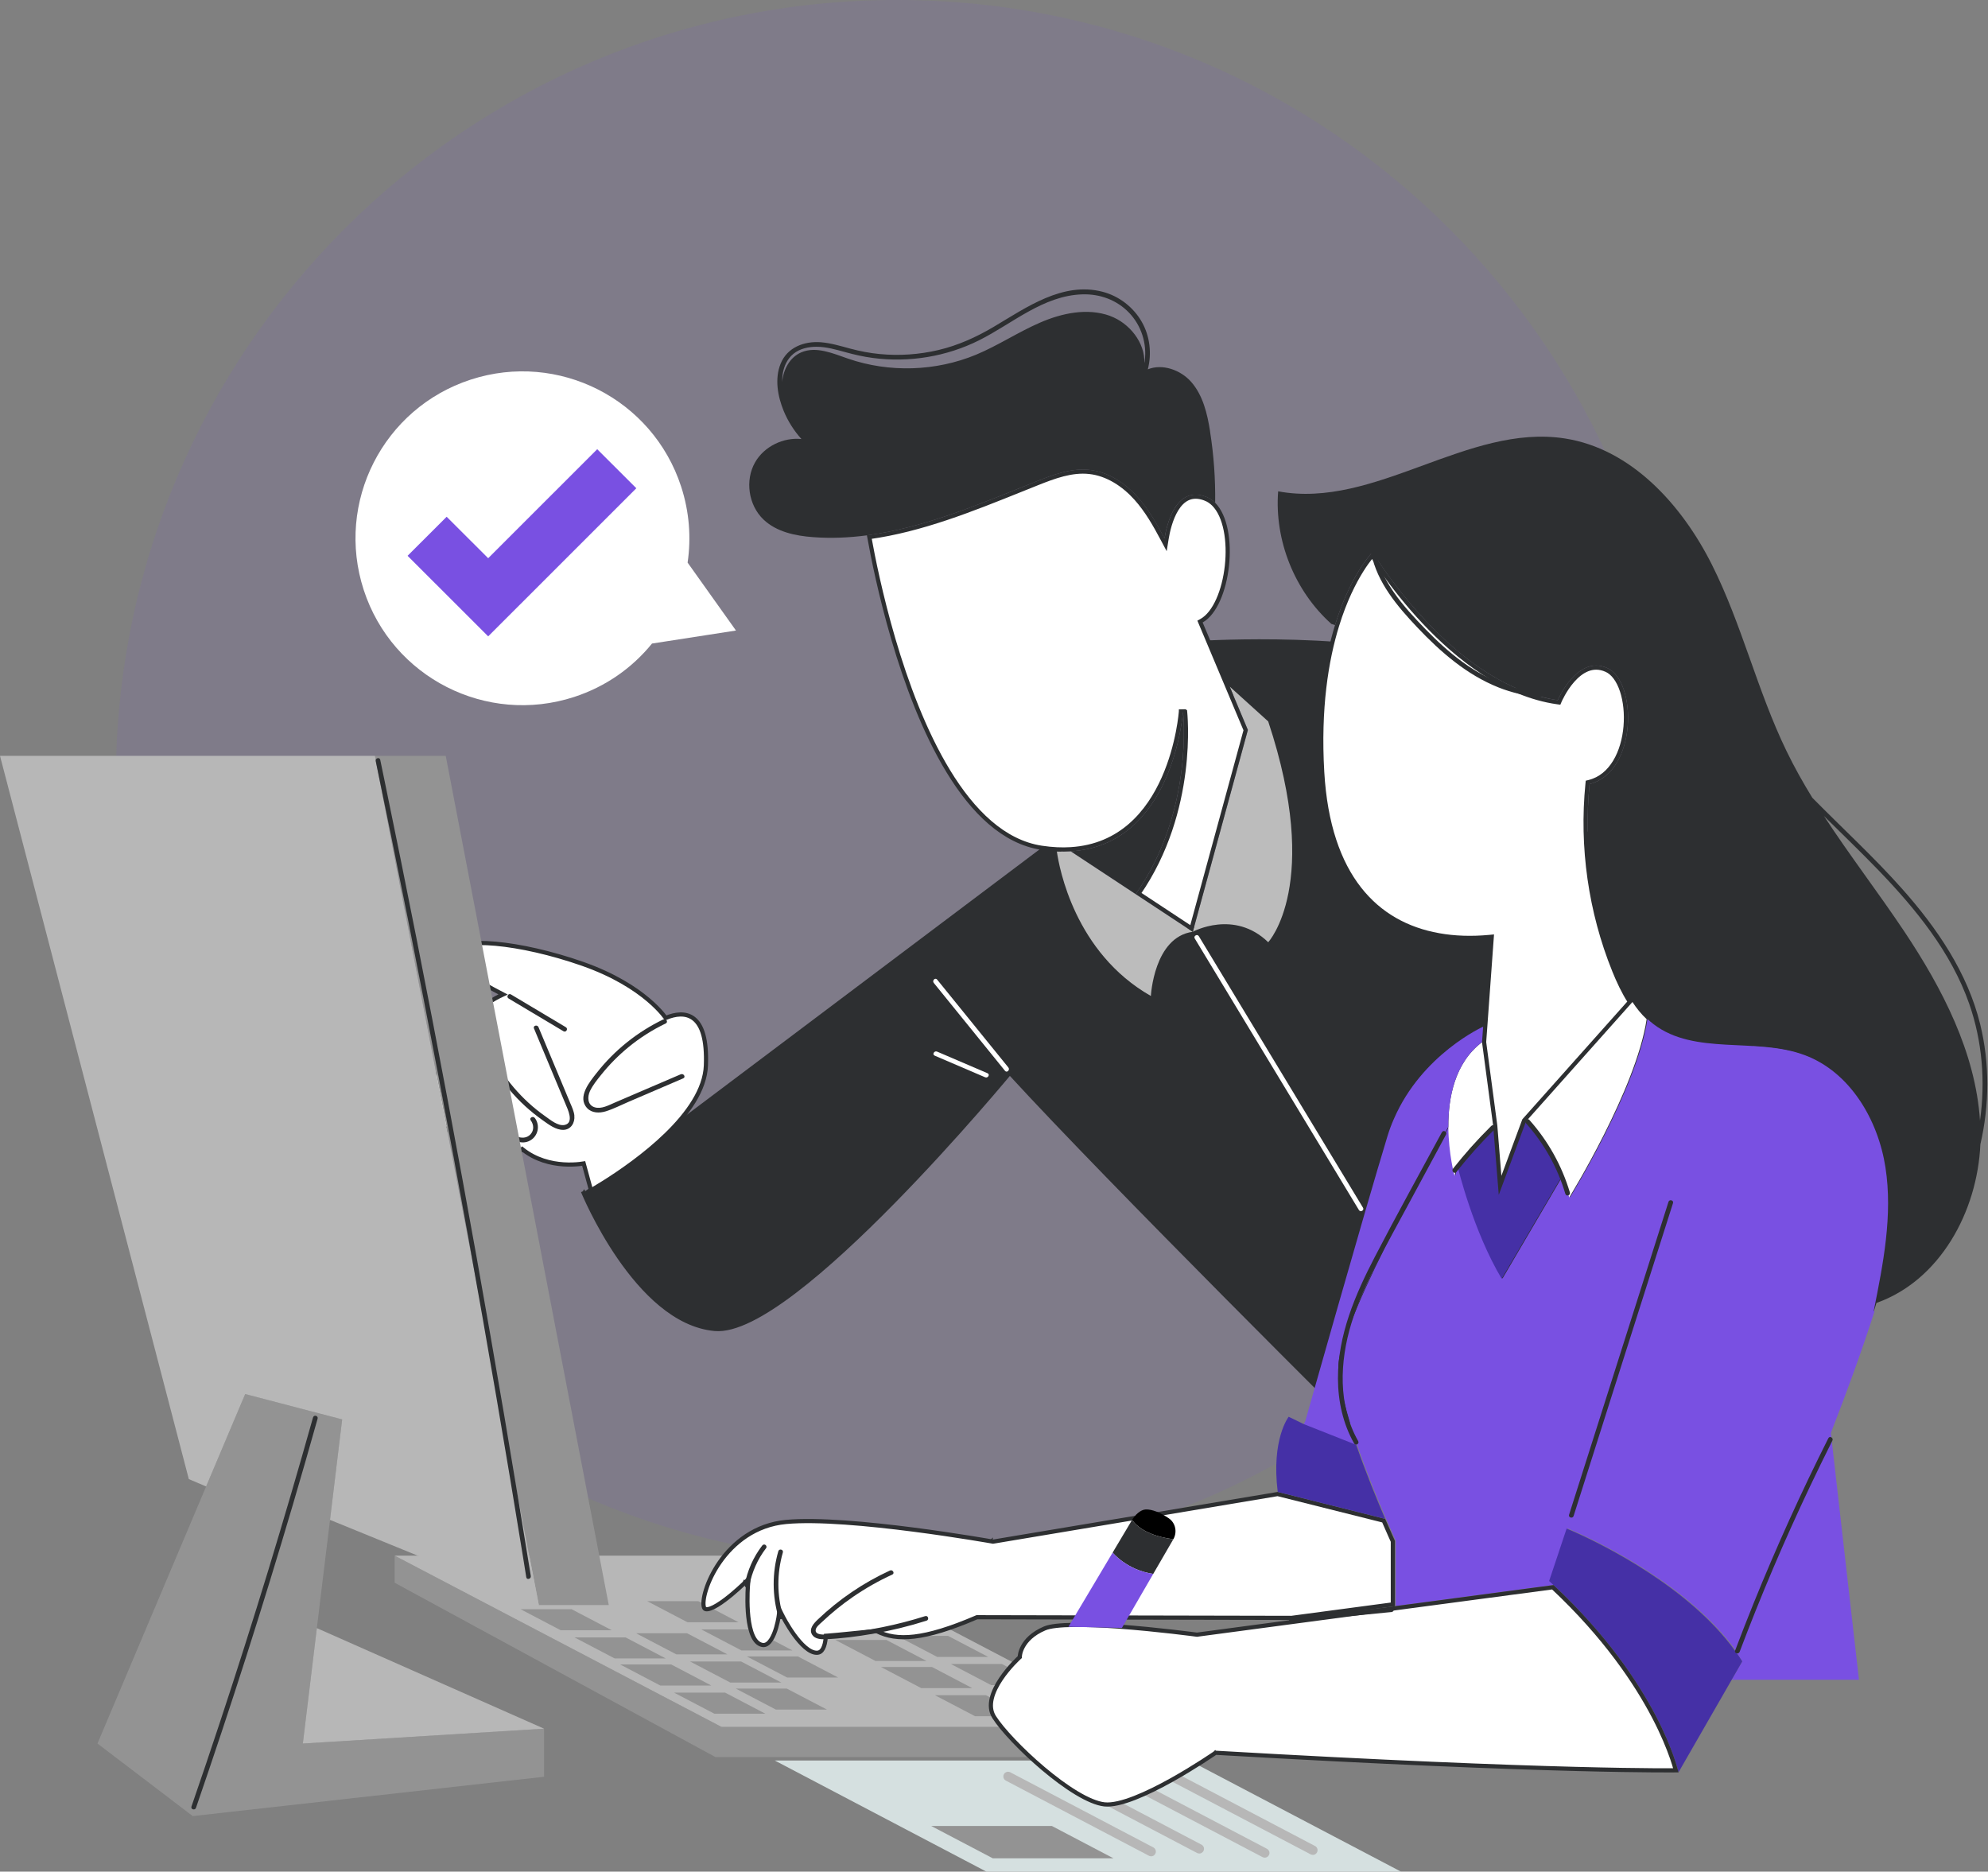 <svg width="478" height="450" viewBox="0 0 478 450" fill="none" xmlns="http://www.w3.org/2000/svg">
<rect x="0" y="0" width="478" height="450" fill="#808080" stroke="none"/>
<g clip-path="url(#clip0_6808_26471)">
<path d="M215.662 375.465C319.383 375.465 403.465 291.414 403.465 187.732C403.465 84.051 319.383 0 215.662 0C111.942 0 27.859 84.051 27.859 187.732C27.859 291.414 111.942 375.465 215.662 375.465Z" fill="#7950E2" fill-opacity="0.1"/>
<path d="M140.702 286.411C140.24 286.6 140.24 286.601 140.24 286.601L140.24 286.602L140.242 286.607L140.25 286.625L140.278 286.693C140.303 286.753 140.34 286.841 140.39 286.956C140.488 287.186 140.635 287.522 140.828 287.949C141.213 288.805 141.785 290.027 142.528 291.499C144.013 294.44 146.189 298.382 148.949 302.379C151.708 306.373 155.059 310.438 158.901 313.612C162.741 316.785 167.098 319.092 171.862 319.518C174.313 319.737 177.257 318.878 180.488 317.286C183.732 315.688 187.324 313.322 191.094 310.451C198.633 304.709 206.932 296.906 214.64 289.065C222.35 281.221 229.479 273.327 234.68 267.395C237.281 264.428 239.4 261.952 240.869 260.216C241.604 259.349 242.176 258.667 242.564 258.201C242.651 258.097 242.729 258.004 242.797 257.922C254.965 271.21 276.243 292.92 294.552 311.381C303.804 320.71 312.301 329.212 318.484 335.381C321.576 338.466 324.089 340.967 325.83 342.698C326.7 343.563 327.377 344.235 327.837 344.691L328.36 345.21L328.493 345.343L328.527 345.376L328.536 345.385L328.538 345.387C328.538 345.387 328.538 345.387 328.582 345.343C328.626 345.299 328.714 345.21 328.89 345.032L328.538 345.387L328.85 345.697L329.197 345.427L431.325 266.166L431.715 265.863L431.417 265.469L431.036 265.757C431.26 265.588 431.352 265.518 431.39 265.489C431.416 265.469 431.416 265.468 431.416 265.468L431.414 265.465L431.404 265.452L431.366 265.402L431.215 265.202L430.625 264.423C430.108 263.741 429.349 262.738 428.378 261.458C426.437 258.898 423.651 255.23 420.274 250.797C413.52 241.931 404.4 230.003 394.937 217.758C385.474 205.513 375.667 192.949 367.539 182.811C359.424 172.69 352.951 164.944 350.173 162.374C347.318 159.73 342.171 157.952 336.172 156.743C330.145 155.528 323.157 154.869 316.528 154.53C309.897 154.19 303.611 154.168 298.984 154.231C296.67 154.263 294.77 154.316 293.448 154.361C292.787 154.383 292.271 154.404 291.919 154.419C291.743 154.426 291.609 154.432 291.518 154.437L291.415 154.441L291.389 154.443L291.382 154.443L291.38 154.443C291.38 154.443 291.38 154.443 291.405 154.942L291.38 154.443L290.668 154.479L290.944 155.136L295.196 165.258L295.239 165.36L295.321 165.435L304.499 173.734C310.933 193.175 310.915 206.321 309.314 214.583C308.511 218.723 307.31 221.642 306.317 223.518C305.821 224.457 305.376 225.135 305.059 225.574C304.995 225.663 304.937 225.741 304.884 225.81C300.76 222.038 296.245 221.438 292.74 221.803C290.936 221.991 289.398 222.434 288.31 222.83C287.766 223.029 287.333 223.216 287.034 223.354C286.884 223.423 286.768 223.48 286.689 223.521C286.673 223.529 286.659 223.536 286.646 223.543C281.73 224.247 279.133 228.314 277.775 232.045C277.087 233.936 276.699 235.781 276.484 237.15C276.39 237.744 276.329 238.249 276.289 238.633C258.802 228.228 255.163 208.544 254.607 204.63L254.549 204.221L254.135 204.201C252.963 204.145 251.733 204.023 250.467 203.832M250.467 203.832C250.467 203.832 250.467 203.832 250.467 203.832L250.393 204.327L250.467 203.832Z" fill="#2D2F31" stroke="#2D2F31"/>
<path d="M304.931 173.45C317.925 212.599 304.931 226.54 304.931 226.54C296.733 218.584 286.801 224.024 286.801 224.024L300.044 175.49L295.656 165.062L304.931 173.45Z" fill="#BCBCBC"/>
<path d="M273.07 214.971L286.801 224.028C277.424 225.286 276.721 239.465 276.721 239.465C258.431 229.049 254.678 208.692 254.111 204.702C255.268 204.759 256.39 204.748 257.456 204.68L273.07 214.971Z" fill="#BCBCBC"/>
<path d="M242.456 256.656C236.741 249.606 231.027 242.556 225.323 235.518C224.858 234.951 224.065 235.756 224.518 236.322C230.233 243.372 235.948 250.422 241.651 257.461C242.116 258.028 242.909 257.223 242.456 256.656Z" fill="white"/>
<path d="M237.444 258.039C233.396 256.305 229.359 254.57 225.311 252.836C224.642 252.553 224.064 253.528 224.744 253.811C228.792 255.545 232.829 257.279 236.877 259.014C237.534 259.297 238.113 258.322 237.444 258.039Z" fill="white"/>
<path d="M327.722 290.366C322.586 281.865 317.438 273.364 312.302 264.863C307.188 256.396 302.063 247.941 296.949 239.474C294.046 234.68 291.144 229.885 288.252 225.091C287.878 224.467 286.892 225.034 287.277 225.657C292.414 234.158 297.561 242.659 302.698 251.16C307.812 259.627 312.937 268.082 318.05 276.549C320.953 281.344 323.856 286.138 326.747 290.933C327.121 291.556 328.108 290.989 327.722 290.366Z" fill="white"/>
<path d="M169.729 256.18L169.729 256.178C169.963 249.927 168.813 246.474 166.795 244.91C164.86 243.411 162.34 243.801 160.066 244.737C160.061 244.73 160.056 244.723 160.05 244.715C159.879 244.48 159.62 244.142 159.264 243.723C158.551 242.883 157.446 241.715 155.868 240.382C152.712 237.717 147.667 234.4 140.085 231.738L140.085 231.738C132.524 229.092 124.997 227.429 119.168 226.903C116.256 226.641 113.743 226.659 111.85 226.993C110.905 227.16 110.09 227.41 109.453 227.76C108.814 228.111 108.321 228.582 108.089 229.2C107.937 229.601 108.014 230.015 108.184 230.385C108.354 230.753 108.637 231.127 108.989 231.501C109.696 232.25 110.765 233.084 112.056 233.958C114.43 235.566 117.637 237.367 120.957 239.098C119.764 239.658 118.57 240.278 117.488 241.08L117.488 241.08C115.982 242.197 114.646 243.732 114.118 245.62L114.118 245.62L114.115 245.633L114.114 245.635C114.109 245.658 114.103 245.681 114.097 245.705C112.155 246.762 110.169 247.914 108.546 249.524C106.726 251.309 105.339 253.795 105.449 256.441L105.449 256.441L105.449 256.447C105.467 256.783 105.504 257.119 105.561 257.452C103.203 258.971 102.266 262.201 102.876 264.884C103.537 267.837 105.672 270.206 107.966 271.992C111.863 275.032 116.648 276.915 121.563 277.354L121.565 277.354C122.634 277.445 123.929 277.466 124.987 276.818L124.987 276.818L124.996 276.812C125.214 276.672 125.414 276.498 125.586 276.299C128.815 278.897 132.536 279.748 135.471 279.946C137.005 280.05 138.334 279.976 139.281 279.876C139.722 279.829 140.082 279.776 140.341 279.733L141.932 285.557L142.104 286.188L142.668 285.856C145.389 284.251 150.937 280.789 156.298 276.306C161.643 271.837 166.878 266.291 168.875 260.505C169.376 259.07 169.671 257.628 169.729 256.18Z" fill="white" stroke="#2D2F31"/>
<path d="M163.708 258.279C160.204 259.787 156.689 261.294 153.185 262.791C151.405 263.55 149.636 264.309 147.856 265.08C146.393 265.703 144.613 266.724 142.981 266.225C141.212 265.681 141.2 263.709 141.869 262.292C142.55 260.875 143.604 259.583 144.579 258.37C146.507 255.967 148.684 253.768 151.065 251.807C153.82 249.541 156.859 247.614 160.079 246.061C160.737 245.744 160.159 244.769 159.512 245.086C153.287 248.078 147.754 252.499 143.491 257.928C141.824 260.048 138.683 263.788 141.189 266.44C142.334 267.653 144.16 267.653 145.645 267.2C147.482 266.633 149.262 265.715 151.031 264.955C155.453 263.063 159.864 261.17 164.286 259.266C164.955 258.982 164.377 258.007 163.719 258.291L163.708 258.279Z" fill="#2D2F31"/>
<path d="M136.052 246.969C131.653 244.34 127.254 241.721 122.854 239.092C122.231 238.718 121.652 239.693 122.287 240.067L135.486 247.944C136.109 248.318 136.687 247.343 136.052 246.969Z" fill="#2D2F31"/>
<path d="M138.105 268.199C137.98 267.122 137.504 266.136 137.084 265.15C136.631 264.062 136.177 262.985 135.724 261.897C133.637 256.921 131.562 251.934 129.476 246.958C129.204 246.289 128.104 246.584 128.388 247.264C130.066 251.288 131.755 255.323 133.433 259.346C134.284 261.387 135.134 263.415 135.985 265.456C136.506 266.691 138.093 269.944 135.792 270.465C134.182 270.828 132.311 269.23 131.086 268.369C129.68 267.383 128.331 266.294 127.061 265.127C124.544 262.815 122.31 260.196 120.428 257.34C118.307 254.11 116.641 250.596 115.495 246.901C115.28 246.21 114.192 246.504 114.407 247.207C116.618 254.359 120.745 260.877 126.267 265.943C127.605 267.167 129.034 268.312 130.519 269.366C131.925 270.363 133.626 271.678 135.44 271.656C137.288 271.622 138.286 269.921 138.093 268.221L138.105 268.199Z" fill="#2D2F31"/>
<path d="M128.58 268.796C128.15 268.218 127.163 268.796 127.605 269.363C128.376 270.383 128.444 271.766 127.549 272.729C126.653 273.693 125.326 273.704 124.192 273.194C123.025 272.684 122.015 271.822 121.018 271.04C119.986 270.224 118.965 269.397 117.979 268.535C114.033 265.135 110.405 261.372 107.128 257.314C106.674 256.748 105.869 257.552 106.323 258.119C109.327 261.848 112.638 265.317 116.221 268.501C117.967 270.054 119.77 271.539 121.641 272.933C123.285 274.157 125.428 275.336 127.447 274.225C129.408 273.149 129.93 270.553 128.592 268.785L128.58 268.796Z" fill="#2D2F31"/>
<path d="M295.183 165.246L299.512 175.543L286.499 223.228L273.773 214.835C280.683 204.832 283.481 193.962 284.549 185.566C285.091 181.307 285.189 177.678 285.151 175.111C285.132 173.828 285.08 172.81 285.031 172.111C285.007 171.762 284.984 171.492 284.967 171.309C284.959 171.217 284.951 171.147 284.946 171.099L284.941 171.045L284.939 171.031L284.939 171.027L284.938 171.026C284.938 171.025 284.938 171.025 284.442 171.083L284.938 171.025L283.943 171.048L283.943 171.048L283.943 171.049L283.943 171.053L283.941 171.069L283.936 171.134C283.932 171.193 283.924 171.281 283.913 171.396C283.891 171.627 283.856 171.968 283.803 172.403C283.695 173.273 283.514 174.521 283.22 176.024C282.631 179.031 281.591 183.051 279.787 187.112C276.176 195.238 269.554 203.441 257.425 204.179L257.424 204.179C256.377 204.246 255.273 204.257 254.135 204.201L254.134 204.201C252.962 204.145 251.732 204.022 250.466 203.832C241.359 202.46 233.935 195.164 227.994 185.399L227.994 185.399C216.419 166.376 210.7 138.487 209.022 129.129C221.512 127.407 233.68 122.513 245.522 117.751C246.814 117.231 248.102 116.713 249.386 116.201C253.495 114.563 257.702 112.996 261.947 113.468L261.948 113.468C266.276 113.938 270.196 116.524 273.161 119.833C275.759 122.742 277.709 126.164 279.567 129.663L280.263 130.974L280.502 129.509C280.761 127.923 281.421 124.809 282.88 122.446C283.607 121.269 284.508 120.318 285.617 119.813C286.711 119.316 288.067 119.225 289.774 119.876L289.775 119.877C290.539 120.165 291.229 120.633 291.831 121.235C293.24 122.657 294.202 124.867 294.724 127.499C295.245 130.123 295.321 133.118 294.998 136.054C294.676 138.99 293.959 141.846 292.911 144.193C291.858 146.552 290.497 148.339 288.925 149.225L288.536 149.443L288.709 149.854L290.931 155.136L290.931 155.136L295.183 165.246L295.183 165.246Z" fill="white" stroke="#2D2F31"/>
<path d="M284.442 171.082C284.442 171.082 287.197 194.907 273.069 214.969L257.456 204.677C282.242 203.17 284.442 171.082 284.442 171.082Z" fill="#2D2F31"/>
<path d="M290.962 103.745C290.293 99.483 289.25 95.052 286.404 91.81C283.853 88.919 279.442 87.378 275.983 88.806C276.97 84.998 276.494 80.838 274.543 77.404C272.525 73.856 269.067 71.181 265.11 70.15C255.494 67.645 246.718 73.969 238.906 78.594C234.733 81.065 230.379 83.037 225.64 84.159C221.025 85.247 216.24 85.576 211.523 85.123C209.131 84.896 206.761 84.442 204.436 83.819C202.112 83.196 199.799 82.482 197.395 82.289C193.392 81.972 189.322 83.49 187.712 87.401C186.215 91.039 186.986 95.29 188.437 98.814C189.458 101.285 190.921 103.575 192.701 105.558C188.347 105.105 183.732 107.338 181.555 111.158C179.083 115.487 179.956 121.449 183.562 124.895C186.68 127.876 191.193 128.828 195.49 129.145C199.844 129.474 204.153 129.281 208.428 128.715C222.386 126.89 235.947 121.03 249.19 115.748C253.283 114.116 257.603 112.495 261.992 112.983C266.482 113.47 270.507 116.145 273.523 119.511C276.165 122.469 278.138 125.938 279.997 129.44C280.519 126.244 282.685 116.655 289.941 119.421C290.781 119.738 291.529 120.248 292.175 120.894C292.255 115.17 291.846 109.424 290.951 103.756L290.962 103.745ZM266.89 75.942C261.47 73.992 255.392 75.261 250.109 77.551C244.825 79.829 239.994 83.071 234.688 85.281C224.993 89.294 213.836 89.645 203.926 86.233C200.252 84.964 196.239 83.196 192.667 84.714C189.9 85.893 188.358 88.795 188.063 91.844C188.063 91.164 188.097 90.472 188.211 89.804C188.517 87.99 189.322 86.256 190.762 85.077C192.327 83.796 194.436 83.354 196.409 83.377C198.744 83.388 201.012 84.057 203.257 84.669C205.434 85.27 207.623 85.769 209.868 86.063C218.564 87.219 227.556 85.746 235.402 81.824C243.453 77.8 250.812 71.068 260.234 70.773C264.452 70.637 268.511 72.111 271.459 75.171C274.43 78.254 275.813 82.606 275.235 86.845C275.212 86.993 275.178 87.129 275.144 87.276C275.36 82.448 271.584 77.653 266.879 75.953L266.89 75.942Z" fill="#2D2F31"/>
<path d="M273.172 415.201V422.444H172.008L94.894 380.541V374.023L173.482 415.201H273.172Z" fill="#939393"/>
<path d="M273.172 415.201H173.482L94.894 374.023H194.583L273.172 415.201Z" fill="#B7B7B7"/>
<path d="M184.027 412.027H171.758L162.075 406.961H174.355L184.027 412.027Z" fill="#939393"/>
<path d="M171.055 405.261H158.775L149.104 400.184H161.383L171.055 405.261Z" fill="#939393"/>
<path d="M160.08 398.742H147.8L138.128 393.676H150.408L160.08 398.742Z" fill="#939393"/>
<path d="M147.108 391.965H134.828L125.156 386.898H137.425L147.108 391.965Z" fill="#939393"/>
<path d="M198.846 411.043H192.706H186.566L181.73 408.51L176.895 405.977H183.029H189.163L194.005 408.51L198.846 411.043Z" fill="#939393"/>
<path d="M187.871 404.535H175.591L165.919 399.469H178.187L187.871 404.535Z" fill="#939393"/>
<path d="M174.899 397.758H162.619L152.947 392.691H165.216L174.899 397.758Z" fill="#939393"/>
<path d="M201.523 403.324H189.255L179.571 398.258H191.851L201.523 403.324Z" fill="#939393"/>
<path d="M190.546 396.816H178.278L168.595 391.75H180.875L190.546 396.816Z" fill="#939393"/>
<path d="M177.576 390.039H165.296L155.624 384.973H167.904L177.576 390.039Z" fill="#939393"/>
<path d="M246.753 412.641H234.473L224.79 407.574H237.07L246.753 412.641Z" fill="#939393"/>
<path d="M233.77 405.875H221.502L211.818 400.797H224.098L233.77 405.875Z" fill="#939393"/>
<path d="M222.794 399.356H210.525L200.842 394.289H213.122L222.794 399.356Z" fill="#939393"/>
<path d="M209.823 392.578H197.543L187.871 387.512H200.151L209.823 392.578Z" fill="#939393"/>
<path d="M261.561 411.652H249.293L239.609 406.586H251.889L261.561 411.652Z" fill="#939393"/>
<path d="M250.585 405.149H238.306L228.634 400.082H240.914L250.585 405.149Z" fill="#939393"/>
<path d="M237.614 398.371H225.334L215.662 393.305H227.931L237.614 398.371Z" fill="#939393"/>
<path d="M336.862 450H237.172L186.272 423.273H285.962L336.862 450Z" fill="#D5E0E0"/>
<path d="M267.719 446.791H238.703L223.895 439.016H252.91L267.719 446.791Z" fill="#939393"/>
<path d="M276.778 446.306C276.596 446.306 276.415 446.26 276.256 446.181L241.854 428.114C241.299 427.819 241.083 427.139 241.378 426.584C241.673 426.028 242.353 425.824 242.909 426.108L277.311 444.175C277.866 444.469 278.082 445.149 277.787 445.705C277.583 446.09 277.186 446.317 276.778 446.317V446.306Z" fill="#B7B7B7"/>
<path d="M288.355 445.638C288.173 445.638 287.992 445.592 287.833 445.513L253.432 427.446C252.876 427.151 252.661 426.471 252.955 425.916C253.25 425.36 253.931 425.156 254.486 425.44L288.888 443.507C289.443 443.801 289.659 444.481 289.364 445.037C289.16 445.422 288.763 445.649 288.355 445.649V445.638Z" fill="#B7B7B7"/>
<path d="M304.093 446.634C303.912 446.634 303.73 446.588 303.572 446.509L269.17 428.442C268.614 428.147 268.399 427.467 268.694 426.912C268.989 426.356 269.669 426.152 270.224 426.436L304.626 444.503C305.182 444.798 305.397 445.478 305.102 446.033C304.898 446.418 304.501 446.645 304.093 446.645V446.634Z" fill="#B7B7B7"/>
<path d="M315.659 445.966C315.477 445.966 315.296 445.92 315.137 445.841L280.735 427.774C280.18 427.479 279.964 426.799 280.259 426.244C280.554 425.688 281.234 425.484 281.79 425.768L316.191 443.835C316.747 444.13 316.962 444.81 316.668 445.365C316.464 445.75 316.067 445.977 315.659 445.977V445.966Z" fill="#B7B7B7"/>
<path d="M176.952 151.599L156.769 154.728C152.063 160.531 145.68 165.087 138.049 167.57C116.97 174.427 94.315 162.911 87.455 141.84C80.596 120.77 92.116 98.124 113.194 91.266C134.262 84.409 156.916 95.925 163.776 116.995C165.76 123.093 166.203 129.327 165.33 135.267L176.952 151.588V151.599Z" fill="white"/>
<path d="M153 117.389L117.38 153L98 133.631L107.394 124.243L117.38 134.212L143.595 108L153 117.389Z" fill="#7950E2"/>
<path d="M366.439 269.461L360.682 284.991L359.526 270.694L359.525 270.682L359.524 270.669L356.843 250.556L357.111 246.878L357.111 246.878L358.642 225.807L358.685 225.218L358.097 225.273C353.883 225.666 349.79 225.553 345.953 224.86L345.951 224.859C338.403 223.518 331.772 219.973 326.842 213.66C321.906 207.34 318.641 198.204 317.914 185.63L317.914 185.629C317.022 170.283 318.92 158.736 321.476 150.431L321.476 150.43C323.35 144.331 325.588 139.981 327.351 137.163C328.232 135.753 328.995 134.727 329.534 134.055C329.692 133.859 329.831 133.692 329.948 133.556C330.085 133.775 330.262 134.053 330.477 134.383C331.053 135.273 331.905 136.546 333.006 138.083C335.207 141.158 338.408 145.295 342.407 149.545C350.389 158.028 361.62 167.036 374.481 168.835L374.861 168.888L375.011 168.535L375.011 168.535L375.011 168.535L375.011 168.534L375.013 168.529L375.022 168.508C375.031 168.489 375.043 168.46 375.06 168.423C375.095 168.347 375.146 168.234 375.215 168.092C375.352 167.806 375.557 167.4 375.826 166.922C376.365 165.964 377.152 164.727 378.155 163.594C379.161 162.458 380.359 161.453 381.713 160.92C383.05 160.393 384.559 160.316 386.241 161.066L386.242 161.066C387.868 161.79 389.164 163.599 389.986 166.086C390.802 168.556 391.119 171.605 390.859 174.654C390.335 180.802 387.51 186.67 382.084 188.018L381.742 188.103L381.707 188.454C380.191 203.62 382.402 219.161 388.101 233.303L388.102 233.303C389.148 235.886 390.358 238.497 391.883 240.867L366.535 269.303L366.472 269.373L366.439 269.461Z" fill="white" stroke="#2D2F31"/>
<path d="M357.339 236.799L356.613 246.842C356.613 246.842 341.896 253.438 335.149 269.023C333.686 264.285 333.845 259.106 334.9 254.243C336.09 248.803 338.335 243.668 340.603 238.602C342.542 234.26 344.515 229.897 345.864 225.352C349.753 226.054 353.892 226.168 358.144 225.771L357.339 236.799Z" fill="#2D2F31"/>
<path d="M476.123 246.275C473.084 233.841 465.703 223.085 457.301 213.643C450.498 206.004 442.935 199.09 435.757 191.802C433.512 188.141 431.403 184.4 429.532 180.524C422.502 166.027 418.817 150.08 411.583 135.696C404.338 121.301 392.194 107.904 376.275 105.422C352.894 101.772 330.58 122.491 307.324 118.128C306.406 129.95 311.281 142.1 320.125 150.012L320.998 150.284C324.241 139.742 328.55 134.381 329.718 133.067C331.113 140.026 335.954 145.75 340.739 150.805C346.329 156.721 352.633 162.219 360.276 165.268C363.575 166.582 367.079 167.399 370.628 167.546C371.92 167.875 373.224 168.158 374.551 168.339C374.551 168.339 379.2 157.379 386.445 160.609C393.702 163.84 393.702 185.647 382.205 188.503C380.697 203.589 382.896 219.05 388.566 233.116C389.654 235.802 390.913 238.499 392.512 240.914C393.498 242.421 394.621 243.815 395.924 245.039C396.389 245.482 396.877 245.901 397.399 246.298C407.365 253.903 422.049 249.347 433.784 253.756C444.647 257.836 451.382 269.261 453.151 280.732C454.931 292.202 452.618 303.865 450.328 315.245L450.532 315.313C450.758 314.633 450.974 313.942 451.189 313.261C466.417 307.866 475.443 291.363 476.168 275.121C478.357 265.668 478.436 255.705 476.123 246.275ZM351.59 159.113C348.404 156.79 345.49 154.103 342.746 151.281C340.059 148.515 337.406 145.659 335.194 142.485C333.528 140.094 332.122 137.498 331.283 134.721C335.194 140.638 347.928 158.308 364.732 165.54C360.004 164.327 355.547 162.003 351.59 159.124V159.113ZM476.078 269.42C474.978 252.996 467.029 237.672 457.856 223.923C451.609 214.572 444.704 205.607 438.558 196.199C442.923 200.518 447.368 204.78 451.632 209.2C460.634 218.54 469.161 228.967 473.492 241.367C476.622 250.333 477.404 260.035 476.078 269.42Z" fill="#2D2F31"/>
<path d="M450.521 315.194L450.725 315.262C447.573 325.044 443.99 334.859 440.373 344.12C429.193 372.739 417.673 396.077 417.321 396.768C406.277 381.523 385.709 371.402 379.03 368.398C377.658 367.786 376.876 367.469 376.876 367.469L372.669 380.073C373.021 380.401 373.384 380.73 373.724 381.047L335.592 386.125V370.416C335.592 370.416 334.651 368.375 333.256 365.134C331.351 360.713 328.596 354.049 326.294 347.339C323.766 339.971 321.781 332.547 322.019 327.979C322.654 316.214 348.439 270.843 348.439 270.843C348.473 277.382 349.924 282.664 349.924 282.664C350.037 281.962 350.298 281.214 350.684 280.454C350.797 280.942 354.448 295.994 361.263 307.396L375.776 282.664C376.377 284.217 376.967 285.951 377.5 287.856C377.5 287.856 393.601 261.832 396.118 245C396.583 245.431 397.07 245.85 397.592 246.247C407.559 253.852 422.242 249.296 433.978 253.705C444.84 257.785 451.575 269.21 453.344 280.681C455.124 292.151 452.811 303.814 450.521 315.194Z" fill="#7950E2"/>
<path d="M440.179 344.184L446.971 403.859H416.379L418.919 399.45C418.363 398.555 417.762 397.682 417.127 396.821C417.479 396.129 428.999 372.792 440.179 344.184Z" fill="#7950E2"/>
<path d="M417.127 396.819C417.762 397.68 418.363 398.553 418.919 399.449L416.379 403.858L403.578 426.13C403.578 426.13 399.076 404.969 373.53 381.098C373.19 380.781 372.827 380.452 372.476 380.123L376.682 367.52C376.682 367.52 377.465 367.837 378.837 368.449C385.515 371.453 406.083 381.574 417.127 396.819Z" fill="#4530A6"/>
<path d="M292.442 421.425L292.27 421.415L292.129 421.513L292.413 421.924C292.129 421.513 292.129 421.513 292.129 421.513L292.128 421.514L292.126 421.515L292.116 421.522L292.075 421.55C292.062 421.559 292.047 421.57 292.029 421.582C291.998 421.603 291.96 421.629 291.915 421.66C291.774 421.756 291.566 421.897 291.298 422.076C290.762 422.435 289.987 422.947 289.033 423.559C287.124 424.783 284.5 426.406 281.635 428.002C278.768 429.599 275.671 431.163 272.816 432.275C269.939 433.394 267.385 434.023 265.572 433.827L265.572 433.827C263.738 433.629 261.398 432.619 258.823 431.068C256.261 429.525 253.518 427.477 250.89 425.263C245.624 420.823 240.887 415.768 239.034 412.839C238.181 411.488 238.084 409.954 238.458 408.365C238.834 406.768 239.679 405.148 240.661 403.682C241.64 402.221 242.738 400.939 243.593 400.02C244.02 399.561 244.386 399.195 244.643 398.944C244.772 398.818 244.874 398.721 244.943 398.657C244.978 398.624 245.004 398.6 245.022 398.584L245.041 398.566L245.046 398.562L245.047 398.561L245.047 398.561L245.047 398.561L245.206 398.416L245.211 398.203L245.211 398.203L245.211 398.203L245.211 398.202L245.211 398.202L245.211 398.199C245.212 398.194 245.212 398.185 245.213 398.172C245.215 398.146 245.218 398.105 245.225 398.049C245.238 397.937 245.263 397.769 245.312 397.556C245.409 397.131 245.601 396.529 245.976 395.847C246.722 394.49 248.212 392.781 251.211 391.51C251.836 391.246 252.773 391.043 253.976 390.904C255.172 390.766 256.598 390.693 258.182 390.674C261.351 390.634 265.126 390.806 268.907 391.072C273.614 391.411 278.318 391.898 281.846 392.3C283.61 392.501 285.079 392.68 286.107 392.81C286.621 392.875 287.025 392.927 287.3 392.963C287.437 392.981 287.542 392.995 287.613 393.004L287.694 393.015L287.714 393.017L287.719 393.018L287.72 393.018L287.72 393.018L287.787 392.523L287.72 393.018L287.787 393.027L287.853 393.018L310.633 389.981L335.464 386.671L373.362 381.625C385.986 393.459 393.416 404.606 397.691 412.796C399.838 416.91 401.189 420.279 402.003 422.614C402.41 423.782 402.682 424.692 402.853 425.307C402.886 425.428 402.916 425.539 402.942 425.637C402.734 425.639 402.473 425.641 402.157 425.643C401.198 425.648 399.736 425.649 397.725 425.637C393.704 425.612 387.488 425.53 378.712 425.299C361.162 424.839 333.376 423.788 292.442 421.425Z" fill="white" stroke="#2D2F31"/>
<path d="M395.924 245.04C393.407 261.883 377.306 287.907 377.306 287.907C376.773 286.002 376.183 284.268 375.582 282.715C371.693 272.65 366.908 269.636 366.908 269.636L392.511 240.914C393.497 242.422 394.62 243.816 395.924 245.04Z" fill="white"/>
<path d="M375.583 282.717L361.069 307.448C354.255 296.046 350.604 280.994 350.49 280.506C352.769 275.893 359.028 270.736 359.028 270.736L360.366 287.284L366.909 269.637C366.909 269.637 371.694 272.652 375.583 282.717Z" fill="#4530A6"/>
<path d="M356.34 250.57L359.028 270.734C359.028 270.734 352.769 275.891 350.49 280.493C350.104 281.264 349.843 282.012 349.73 282.715C349.73 282.715 348.279 277.433 348.245 270.893C348.211 263.945 349.764 255.557 356.34 250.57Z" fill="white"/>
<path d="M335.149 269.025C341.896 253.44 356.613 246.844 356.613 246.844L356.341 250.573C349.765 255.56 348.211 263.947 348.245 270.895C348.245 270.895 322.461 316.267 321.826 328.032C321.588 332.6 323.572 340.024 326.101 347.392L324.559 347.777L313.492 342.404L313.844 341.69C313.844 341.69 327.926 291.796 333.596 273.208C334.038 271.746 334.559 270.351 335.149 269.025Z" fill="#7950E2"/>
<path d="M179.355 380.964L179.005 380.607L179.005 380.607L179.004 380.608L178.999 380.613L178.98 380.631L178.904 380.705C178.836 380.77 178.737 380.865 178.61 380.985C178.356 381.225 177.991 381.565 177.549 381.962C176.663 382.758 175.474 383.778 174.25 384.69C173.016 385.61 171.786 386.388 170.813 386.733C170.322 386.907 169.96 386.947 169.718 386.895C169.52 386.854 169.37 386.747 169.269 386.471C169.149 386.144 169.101 385.6 169.175 384.849C169.248 384.111 169.436 383.217 169.748 382.222C170.37 380.232 171.475 377.866 173.091 375.559C176.322 370.946 181.56 366.614 189.017 365.922C196.596 365.22 208.993 366.393 219.538 367.752C224.802 368.431 229.588 369.154 233.06 369.707C234.795 369.984 236.201 370.218 237.174 370.383C237.66 370.465 238.037 370.53 238.293 370.575C238.421 370.597 238.518 370.614 238.584 370.626L238.658 370.639L238.676 370.642L238.681 370.643L238.682 370.643C238.682 370.643 238.683 370.643 238.77 370.151L238.683 370.643L238.767 370.658L238.853 370.644L307.201 359.213L332.701 365.611C333.356 367.131 333.906 368.373 334.297 369.247C334.502 369.706 334.664 370.063 334.774 370.306C334.828 370.424 334.87 370.515 334.898 370.578V385.74L310.534 388.987L234.995 388.829L234.892 388.829L234.797 388.869C222.029 394.357 215.605 394.568 210.873 392.213L210.752 392.153L210.617 392.162C209.638 392.228 207.378 392.457 205.083 392.688L204.794 392.718C202.39 392.961 200.005 393.2 199.009 393.261L198.579 393.288L198.541 393.716C198.447 394.781 198.24 395.727 197.873 396.393C197.52 397.033 197.05 397.375 196.375 397.375C195.53 397.375 194.592 396.897 193.619 396.067C192.658 395.247 191.729 394.14 190.913 393.014C190.1 391.89 189.41 390.764 188.923 389.918C188.68 389.495 188.488 389.143 188.358 388.897C188.292 388.774 188.242 388.678 188.209 388.613C188.192 388.58 188.179 388.556 188.171 388.539L188.162 388.521L188.16 388.517L188.159 388.516L188.159 388.516L188.159 388.516L187.437 387.072L187.217 388.671L187.217 388.671L187.217 388.671L187.217 388.672L187.216 388.676L187.213 388.694C187.211 388.709 187.208 388.734 187.203 388.765C187.193 388.829 187.178 388.923 187.157 389.042C187.116 389.282 187.052 389.622 186.963 390.024C186.784 390.832 186.506 391.874 186.107 392.842C185.703 393.824 185.201 394.661 184.609 395.127C184.322 395.353 184.025 395.483 183.712 395.511C183.4 395.54 183.029 395.473 182.586 395.236C181.738 394.778 181.092 393.741 180.631 392.293C180.175 390.865 179.933 389.14 179.816 387.456C179.699 385.778 179.708 384.164 179.747 382.968C179.767 382.371 179.793 381.879 179.815 381.537C179.826 381.366 179.836 381.233 179.843 381.143C179.846 381.098 179.849 381.064 179.851 381.041L179.853 381.015L179.853 381.009L179.853 381.008L179.853 381.008L179.853 381.008L179.972 379.659L179.005 380.607L179.355 380.964Z" fill="white" stroke="#2D2F31"/>
<path d="M333.062 365.183L307.221 358.7C305.634 345.994 309.852 340.633 309.852 340.633L313.492 342.401L326.1 347.388C328.402 354.098 331.157 360.763 333.062 365.183Z" fill="#4530A6"/>
<path d="M281.04 365.049C282.662 366.16 283.104 368.381 282.117 370.081C274.124 369.05 272.219 365.411 272.219 365.411C272.876 364.301 274.18 362.986 275.462 362.918C277.026 362.85 279.067 363.7 281.04 365.049Z" fill="black"/>
<path d="M282.117 370.08L277.287 378.411C270.926 377.493 267.524 373.288 267.524 373.288L272.219 365.41C272.219 365.41 274.124 369.049 282.117 370.08Z" fill="#2D2F31"/>
<path d="M277.287 378.412L269.758 391.402L256.9 391.129L267.525 373.289C267.525 373.289 270.926 377.494 277.287 378.412Z" fill="#7950E2"/>
<path d="M401.174 288.96C398.067 298.753 394.949 308.546 391.842 318.351C388.747 328.098 385.651 337.857 382.544 347.605C380.787 353.136 379.029 358.656 377.272 364.187C377.045 364.879 378.145 365.185 378.36 364.493C381.467 354.7 384.585 344.907 387.692 335.103C390.788 325.355 393.883 315.596 396.99 305.849C398.747 300.318 400.505 294.798 402.262 289.267C402.489 288.575 401.389 288.269 401.174 288.96Z" fill="#2D2F31"/>
<path d="M439.613 345.79C433.093 358.745 427.106 371.973 421.663 385.415C420.133 389.212 418.636 393.021 417.196 396.84C416.935 397.52 418.035 397.815 418.284 397.146C423.376 383.67 429.022 370.397 435.202 357.385C436.959 353.69 438.751 350.018 440.588 346.357C440.916 345.711 439.941 345.133 439.613 345.79Z" fill="#2D2F31"/>
<path d="M346.703 272.207C341.306 282.204 335.784 292.133 330.557 302.21C325.829 311.3 321.667 321.047 321.701 331.475C321.724 336.893 322.903 342.311 325.591 347.049C325.953 347.683 326.929 347.117 326.566 346.482C321.667 337.868 322.11 327.372 324.933 318.157C326.452 313.181 328.629 308.455 330.999 303.83C333.471 299.002 336.102 294.264 338.675 289.492C341.68 283.927 344.685 278.35 347.69 272.785C348.041 272.139 347.055 271.572 346.715 272.219L346.703 272.207Z" fill="#2D2F31"/>
<path d="M334.593 386.448C326.554 387.23 318.515 388.024 310.476 388.806C309.761 388.874 309.75 390.007 310.476 389.939C318.515 389.157 326.554 388.364 334.593 387.582C335.307 387.514 335.319 386.38 334.593 386.448Z" fill="#2D2F31"/>
<path d="M222.476 388.558C215.718 390.7 208.734 392.117 201.67 392.752C200.865 392.82 200.048 392.888 199.232 392.933C198.551 392.979 197.848 393.058 197.168 392.922C196.647 392.82 196.068 392.571 196.114 391.947C196.159 391.176 197.145 390.451 197.656 389.964C199.98 387.765 202.475 385.736 205.117 383.922C208.099 381.871 211.262 380.08 214.55 378.573C215.208 378.267 214.641 377.292 213.983 377.598C207.577 380.545 201.681 384.546 196.59 389.42C195.637 390.338 194.39 391.686 195.297 393.069C195.955 394.055 197.35 394.169 198.427 394.123C202.259 393.965 206.103 393.466 209.89 392.809C214.255 392.049 218.564 390.995 222.782 389.658C223.474 389.442 223.179 388.343 222.476 388.57V388.558Z" fill="#2D2F31"/>
<path d="M188.29 388.601C186.794 383.591 186.782 378.275 188.234 373.254C188.438 372.551 187.349 372.257 187.145 372.948C185.637 378.151 185.649 383.704 187.202 388.896C187.406 389.598 188.506 389.292 188.29 388.59V388.601Z" fill="#2D2F31"/>
<path d="M184.015 371.42C183.721 371.25 183.426 371.386 183.244 371.624C181.135 374.378 179.695 377.62 179.06 381.031C178.924 381.745 180.024 382.051 180.149 381.337C180.773 378.005 182.156 374.888 184.22 372.19C184.412 371.941 184.254 371.556 184.015 371.42Z" fill="#2D2F31"/>
<path d="M358.563 270.702C355.286 273.944 352.214 277.378 349.356 280.994C348.914 281.56 349.708 282.365 350.161 281.798C353.019 278.183 356.091 274.748 359.368 271.507C359.89 270.997 359.085 270.192 358.563 270.702Z" fill="#2D2F31"/>
<path d="M377.476 286.74C375.549 280.268 372.215 274.295 367.713 269.251C367.226 268.707 366.432 269.512 366.908 270.056C371.274 274.941 374.517 280.756 376.376 287.035C376.58 287.738 377.68 287.432 377.465 286.729L377.476 286.74Z" fill="#2D2F31"/>
<path d="M76.185 391.447L72.817 419.194L130.815 415.624V427.185L46.342 436.638L23.438 419.194L49.562 357.387L58.95 335.172L82.274 341.27L79.349 365.424L76.185 391.447Z" fill="#939393"/>
<path d="M107.174 181.727L146.372 385.905H129.556L90.154 181.727H107.174Z" fill="#939393"/>
<path d="M130.815 415.626L72.817 419.196L76.185 391.449L130.815 415.626Z" fill="#B7B7B7"/>
<path d="M90.154 181.727L129.556 385.905L79.348 365.424L82.273 341.27L58.95 335.172L49.561 357.388L45.4 355.62L0 181.727H90.154Z" fill="#B7B7B7"/>
<path d="M121.278 340.535C119.101 327.749 116.867 314.975 114.588 302.213C112.287 289.382 109.928 276.574 107.513 263.766C105.109 251.027 102.649 238.298 100.132 225.569C97.614 212.841 95.04 200.135 92.41 187.44C92.081 185.853 91.752 184.267 91.424 182.68C91.276 181.966 90.176 182.272 90.335 182.986C92.977 195.68 95.562 208.386 98.102 221.104C100.63 233.821 103.102 246.549 105.529 259.289C107.955 272.097 110.325 284.905 112.638 297.736C114.94 310.498 117.185 323.272 119.373 336.046C121.562 348.831 123.693 361.617 125.768 374.413C126.029 376.011 126.29 377.61 126.539 379.219C126.653 379.933 127.753 379.627 127.628 378.913C125.564 366.116 123.455 353.32 121.278 340.535Z" fill="#2D2F31"/>
<path d="M75.267 340.781C71.82 353.068 68.225 365.32 64.506 377.539C60.787 389.701 56.932 401.828 52.941 413.9C50.684 420.734 48.383 427.546 46.035 434.347C45.797 435.038 46.897 435.333 47.124 434.653C51.285 422.582 55.31 410.465 59.2 398.303C63.066 386.187 66.808 374.025 70.402 361.829C72.432 354.926 74.428 348.012 76.367 341.087C76.559 340.384 75.471 340.078 75.278 340.781H75.267Z" fill="#2D2F31"/>
</g>
<defs>
<clipPath id="clip0_6808_26471">
<rect width="477.835" height="450" fill="white"/>
</clipPath>
</defs>
</svg>
